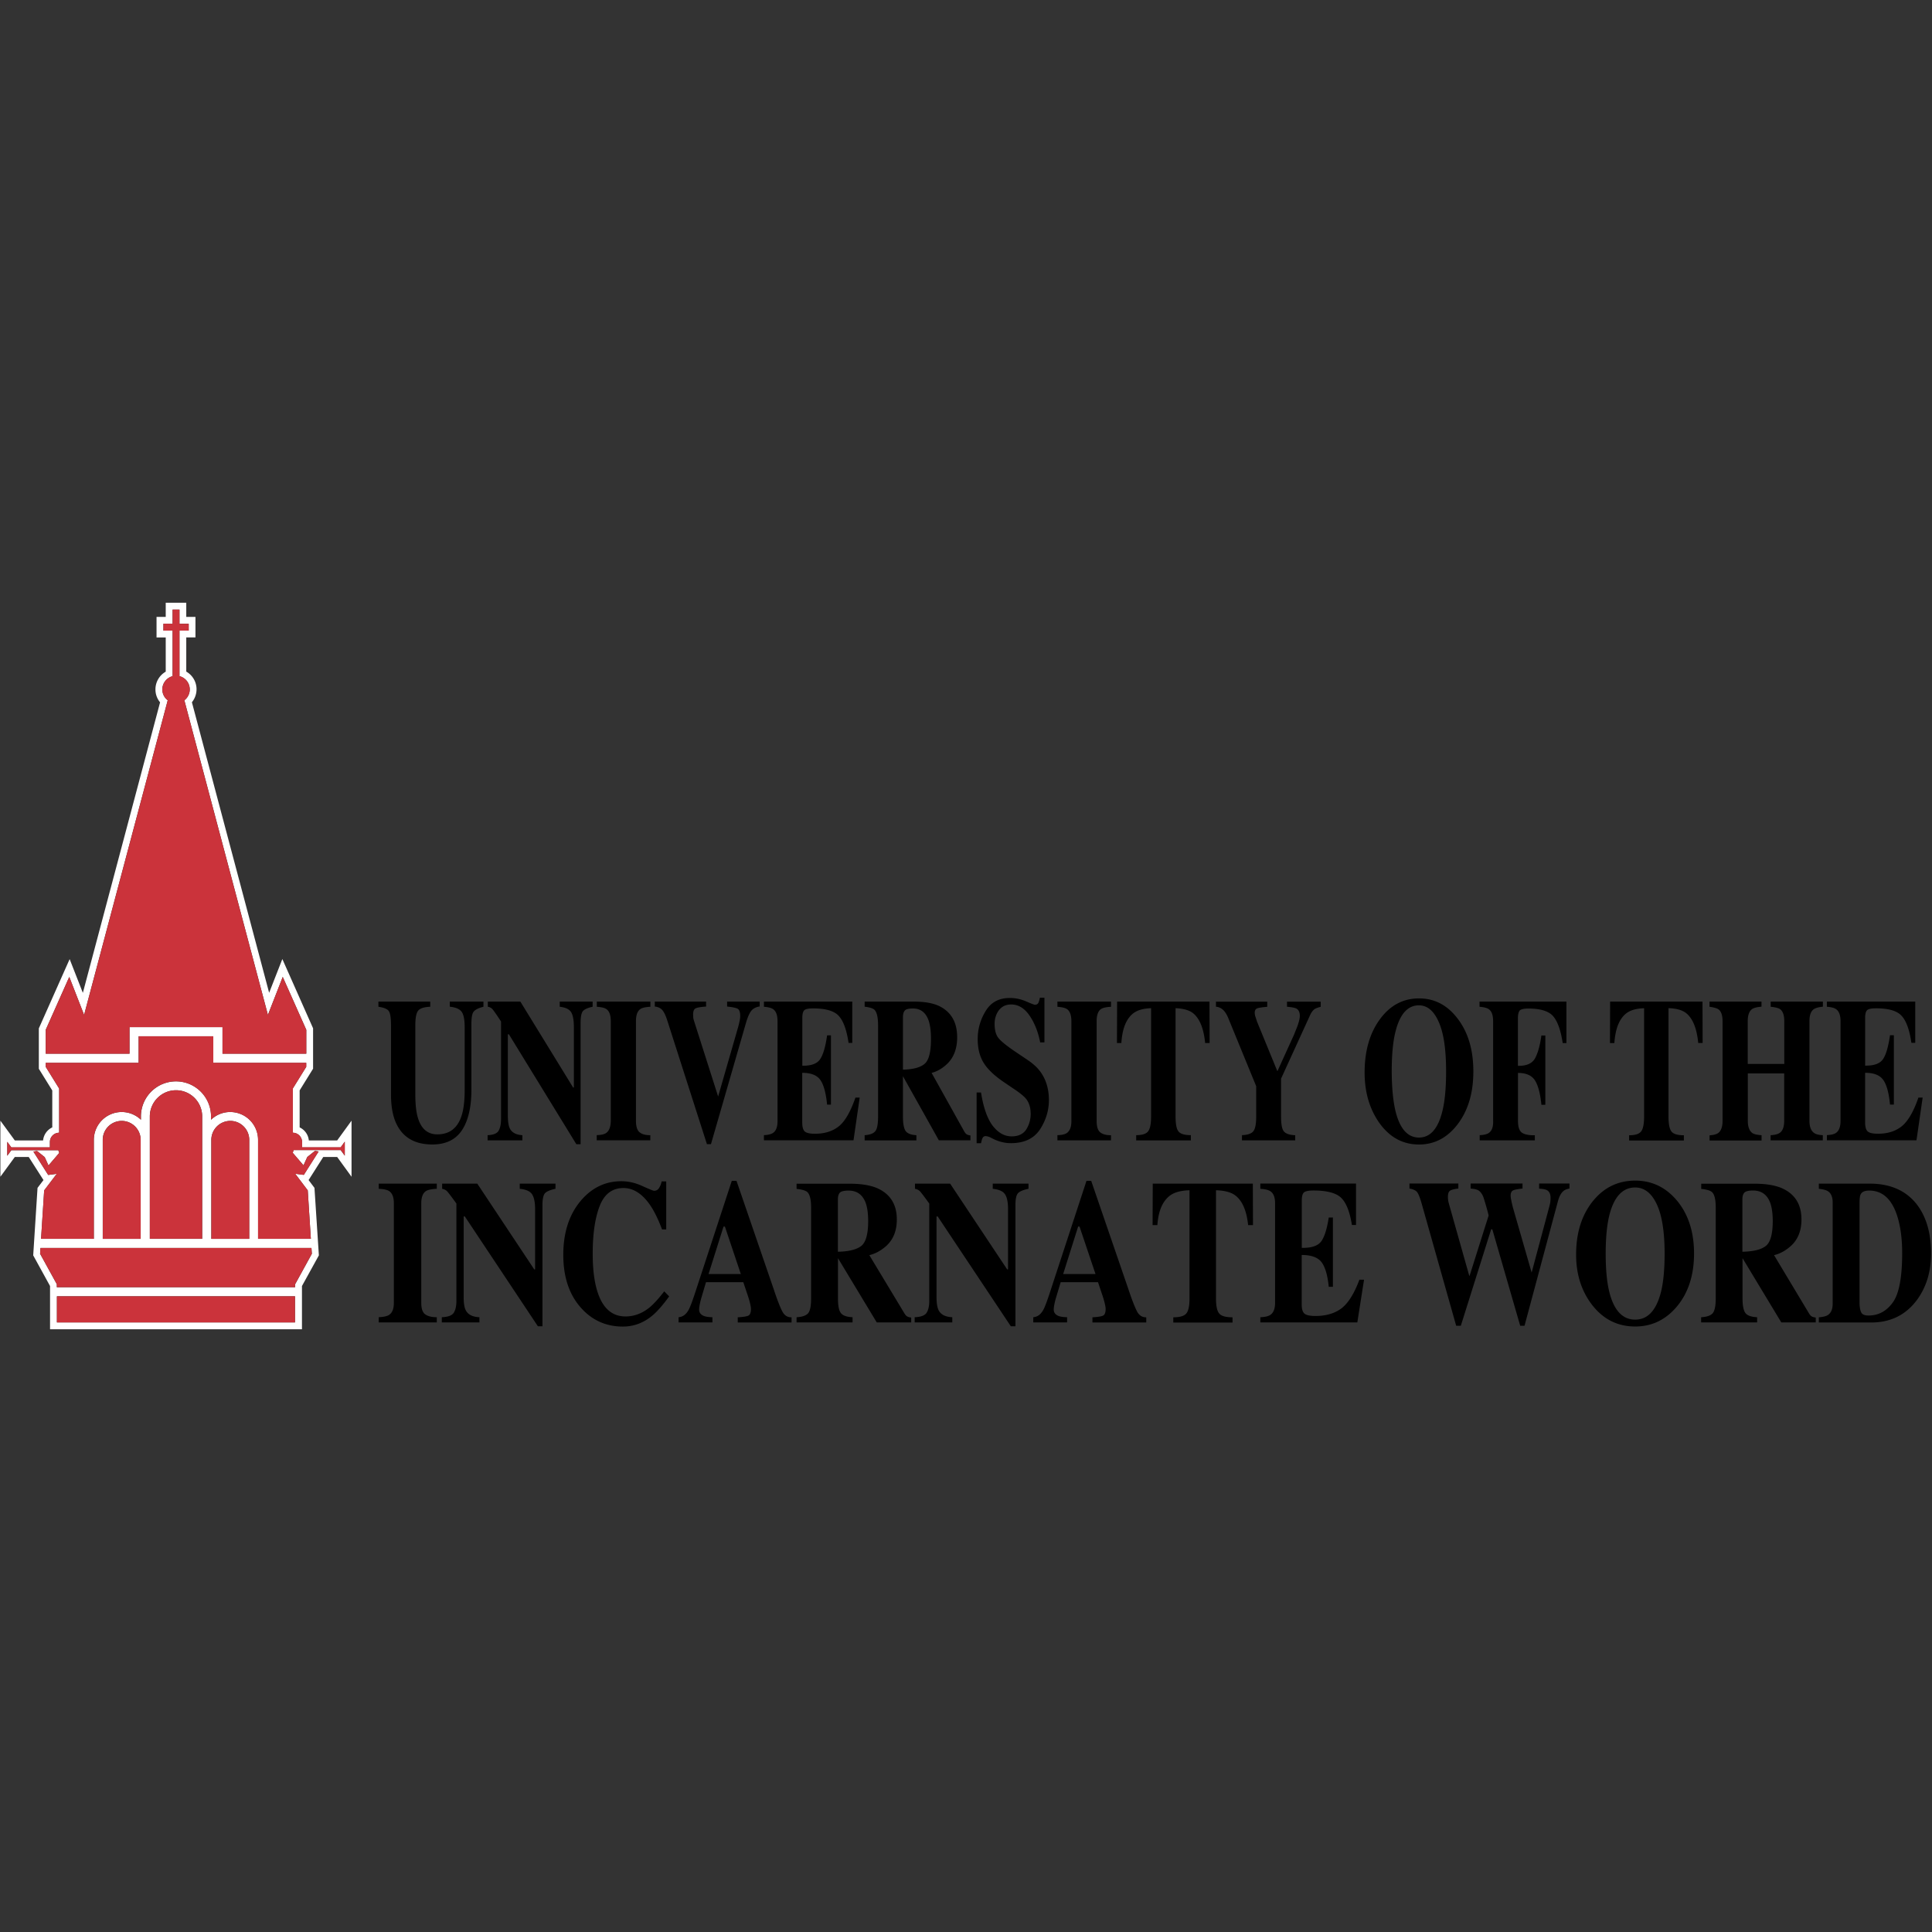 <?xml version="1.0" encoding="utf-8"?>
<svg xmlns="http://www.w3.org/2000/svg" viewBox="0 0 340 340">
  <rect x="0" y="0" width="340" height="340" fill="#333333" stroke="none"/>
  <path d="M54.349 200.7a2.827 2.827 0 0 0-1.617-2.297v-6.51l2.365-3.819v-7.108l-5.409-12.191-2.324 5.939-13.591-51.128a3.638 3.638 0 0 0 .815-2.283 3.58 3.58 0 0 0-1.808-3.112v-6.021h1.617v-3.602H32.78v-2.501h-3.615v2.501h-1.617v3.615h1.617v6.021a3.58 3.58 0 0 0-1.808 3.112 3.53 3.53 0 0 0 .815 2.283l-13.591 51.128-2.324-5.939-5.423 12.191v7.108l2.365 3.819v6.496a2.846 2.846 0 0 0-1.617 2.297H2.609L.068 197.22v9.867l2.541-3.479h2.446l2.596 4.064-1.046 1.373-.761 11.878 2.963 5.395v7.611H53.14v-7.611l2.976-5.395-.775-11.878-1.033-1.373 2.582-4.064h2.446l2.528 3.479v-9.867l-2.528 3.479h-4.988zM8.046 181.224l4.145-9.31 2.609 6.687 14.719-55.368a2.37 2.37 0 0 1-.951-1.916c0-1.114.775-2.052 1.808-2.324v-8.018h-1.617v-1.21h1.617v-2.487h1.21v2.487h1.617v1.21h-1.617v8.018a2.404 2.404 0 0 1 1.808 2.324c0 .788-.381 1.481-.951 1.916l14.705 55.368 2.609-6.687 4.145 9.31v4.2H39.155v-4.675H22.792v4.675H8.046v-4.2zm43.871 51.495h-41.9v-4.594h41.9v4.594zm2.963-12.068-2.949 5.368v.516H10.003v-.53l-2.949-5.368.068-1.019h47.69l.068 1.033zm-36.803-2.637v-17.423a3.335 3.335 0 0 1 3.33-3.33 3.34 3.34 0 0 1 3.343 3.33v17.423h-6.673zm8.29 0v-21.528c0-2.541 2.066-4.621 4.607-4.621a4.605 4.605 0 0 1 4.607 4.621v21.528h-9.214zm10.818 0v-17.423a3.34 3.34 0 0 1 3.343-3.33 3.327 3.327 0 0 1 3.33 3.33v17.423h-6.673zm23.485-17.097v2.46l-.72-.979h-8.277l-.163.476 1.903 2.202.666-1.468 1.345-1.074.652.095-2.609 4.118-1.509-.177 2.202 2.922.544 8.521H45.42V200.59a4.9 4.9 0 0 0-4.893-4.893 4.846 4.846 0 0 0-3.384 1.359v-.584a6.174 6.174 0 0 0-6.17-6.17 6.174 6.174 0 0 0-6.17 6.17v.584a4.902 4.902 0 0 0-3.398-1.359 4.91 4.91 0 0 0-4.893 4.893v17.423H7.23l.544-8.521 2.215-2.922-1.509.204-2.609-4.118.652-.095 1.345 1.074.666 1.468 1.889-2.202-.163-.476H1.998l-.72.979v-2.46l.72.979H8.78v-.951c0-.897.734-1.631 1.631-1.631v-7.774l-2.365-3.819v-.707h16.35v-4.675h13.142v4.675h16.35v.707l-2.365 3.819v7.774c.897 0 1.631.734 1.631 1.631v.951h6.795l.72-1.006z" fill="#fff"/>
  <path d="M22.792 185.437H8.046v-4.2l4.145-9.31 2.609 6.687 14.719-55.368a2.406 2.406 0 0 1-.951-1.916c0-1.114.775-2.066 1.808-2.338v-8.018h-1.617v-1.21h1.617v-2.487h1.21v2.501h1.631v1.196h-1.631v8.018a2.408 2.408 0 0 1 1.808 2.338 2.37 2.37 0 0 1-.951 1.916l14.705 55.368 2.609-6.687 4.145 9.31v4.2H39.155v-4.675H22.792v4.675zm-12.775 47.282h41.9v-4.594h-41.9v4.594zm-2.895-13.101-.068 1.019 2.949 5.368v.516H51.93v-.516l2.949-5.368-.068-1.019H7.121zm23.852-27.752a4.611 4.611 0 0 0-4.607 4.607V218h9.214v-21.528a4.611 4.611 0 0 0-4.607-4.607m-9.554 5.395a3.335 3.335 0 0 0-3.33 3.33v17.423h6.673V200.59c-.014-1.835-1.509-3.33-3.343-3.33m19.108 0a3.335 3.335 0 0 0-3.33 3.33v17.423h6.673V200.59c-.014-1.835-1.509-3.33-3.343-3.33m12.639 4.648v-.938c0-.897-.734-1.631-1.631-1.631v-7.774l2.365-3.819v-.707H37.537v-4.675H24.395v4.675H8.046v.707l2.365 3.819v7.774c-.897 0-1.631.734-1.631 1.631v.938H1.984l-.707-.979v2.46l.707-.979h8.277l.163.476-1.889 2.215-.666-1.468-1.345-1.087-.652.109 2.609 4.118 1.509-.204-2.215 2.908-.557 8.535h9.296v-17.423a4.9 4.9 0 0 1 4.893-4.893c1.318 0 2.514.516 3.384 1.359v-.584c0-3.398 2.772-6.17 6.17-6.17s6.17 2.772 6.17 6.17v.584a4.846 4.846 0 0 1 3.384-1.359 4.91 4.91 0 0 1 4.893 4.893v17.423h9.296l-.544-8.535-2.202-2.908 1.509.204 2.609-4.118-.652-.109-1.345 1.074-.666 1.468-1.889-2.215.163-.476h8.277l.72.979v-2.46l-.72.979h-6.795v.014z" fill="#cb333b"/>
  <path d="M73.62 177.827c-.353.381-.53 1.264-.53 2.65v12.096c0 1.835.163 3.262.489 4.254.584 1.862 1.712 2.8 3.384 2.8 2.079 0 3.479-1.033 4.2-3.085.408-1.128.612-2.718.612-4.757v-11.036c0-1.305-.177-2.188-.53-2.691-.353-.489-1.06-.788-2.093-.897v-.897h5.926v.911c-.87.217-1.427.503-1.699.829-.285.313-.421 1.06-.421 2.229v11.552c0 3.058-.557 5.436-1.658 7.108-1.114 1.672-2.84 2.514-5.219 2.514-3.099 0-5.219-1.25-6.36-3.724-.612-1.318-.911-3.017-.911-5.096V180.49c0-1.359-.136-2.215-.394-2.569-.272-.367-.87-.612-1.821-.747v-.911h9.119v.911c-1.046.041-1.753.258-2.093.652M87.742 199c-.285.476-.938.734-1.93.775v.911h6.116v-.911c-1.114-.068-1.862-.462-2.215-1.21-.231-.462-.34-1.25-.34-2.365v-14.175h.19l11.865 19.339h.747V180.04c0-1.101.149-1.808.421-2.12.285-.313.856-.571 1.699-.747v-.911h-5.79v.911c.992.109 1.658.421 1.998.938.326.53.489 1.413.489 2.637v10.628h-.136l-9.282-15.113h-5.722v.911a1.34 1.34 0 0 1 .802.408c.19.217.707.938 1.522 2.188v17.124c0 .924-.149 1.631-.435 2.107m18.918.394c-.326.231-.883.353-1.644.367v.911h9.432v-.897c-.843 0-1.468-.163-1.889-.516-.421-.34-.639-1.019-.639-2.025v-17.532c0-1.074.272-1.794.802-2.147.313-.204.897-.34 1.74-.381v-.911h-9.432v.911c.815.054 1.373.19 1.685.408.516.353.775 1.074.775 2.134v17.532c-.014 1.046-.285 1.78-.829 2.147m17.6-22.261v-.87h-9.024v.87c.612.068 1.074.299 1.373.68s.584 1.006.856 1.876l6.945 21.663h.707l6.143-21.269c.299-1.046.625-1.78.951-2.202.34-.408.829-.666 1.481-.761v-.856h-5.735v.87c.924.095 1.536.217 1.848.381.299.163.462.598.462 1.291 0 .285-.054.652-.163 1.114-.054.285-.136.557-.204.829l-3.52 12.218-4.254-13.346c-.054-.19-.109-.367-.122-.53l-.027-.516c0-.598.136-.965.421-1.114.272-.149.897-.258 1.862-.326m11.824 22.207c-.326.245-.87.394-1.644.421v.911h15.765l1.087-7.516h-.747c-.856 2.46-1.808 4.132-2.895 5.029-1.101.883-2.501 1.332-4.213 1.332-.924 0-1.509-.136-1.821-.408-.285-.272-.435-.802-.435-1.563v-8.752c1.536 0 2.596.421 3.194 1.264.584.843.979 2.283 1.182 4.335h.68v-12.191h-.68c-.285 2.039-.707 3.452-1.25 4.227s-1.577 1.142-3.112 1.114v-8.372c0-.68.109-1.142.326-1.373.231-.231.747-.34 1.577-.34 2.175 0 3.656.421 4.485 1.291.815.856 1.413 2.46 1.753 4.784h.652v-7.271H134.44v.911c.775.054 1.318.204 1.617.421.516.353.775 1.06.775 2.12v17.532c.014 1.019-.245 1.726-.747 2.093m17.94-.258c.34-.394.503-1.278.503-2.623v-15.983c0-1.4-.204-2.297-.598-2.732-.258-.285-.856-.476-1.767-.584v-.897h8.671c1.794 0 3.262.245 4.376.747 2.161 1.033 3.235 2.868 3.235 5.531 0 1.957-.571 3.506-1.712 4.634-.87.843-1.808 1.386-2.786 1.631l5.735 10.288c.163.285.313.462.476.544.163.095.381.149.625.177v.856h-5.559l-6.32-11.28v7.067c0 1.278.163 2.134.476 2.582.313.435.951.68 1.889.734v.911h-9.106v-.911c.897-.068 1.522-.285 1.862-.693m4.879-10.845c1.767-.041 3.031-.367 3.792-1.006.761-.625 1.142-2.079 1.142-4.376 0-1.4-.149-2.514-.435-3.316-.503-1.373-1.413-2.066-2.745-2.066-.72 0-1.196.109-1.413.353-.231.245-.34.639-.34 1.196v9.214zm19.122 11.742c-1.25 0-2.338-.612-3.303-1.835-.951-1.237-1.658-3.194-2.079-5.885h-.775v8.929h.775c.082-.394.163-.707.272-.924.095-.217.285-.326.571-.326.082 0 .177.027.285.041.109.027.231.068.353.109l.516.258a7.331 7.331 0 0 0 1.631.625 6.778 6.778 0 0 0 1.631.204c2.338 0 4.036-.802 5.11-2.406 1.046-1.617 1.577-3.343 1.577-5.164 0-1.943-.489-3.602-1.481-4.974-.53-.734-1.237-1.386-2.12-1.998l-1.998-1.345c-1.672-1.114-2.745-1.971-3.221-2.541-.489-.571-.734-1.413-.734-2.555 0-.951.258-1.753.775-2.433.53-.666 1.237-.992 2.134-.992 1.264 0 2.351.652 3.248 1.971s1.509 2.895 1.862 4.702h.747v-7.869H183a4.2 4.2 0 0 1-.258.911c-.122.217-.326.34-.612.34-.122 0-.652-.204-1.563-.598s-1.862-.598-2.84-.598c-1.93 0-3.343.761-4.267 2.297a9.272 9.272 0 0 0-1.4 4.947c0 1.658.353 3.058 1.06 4.186.693 1.128 1.903 2.27 3.615 3.425l1.726 1.169c1.074.72 1.78 1.305 2.134 1.753.53.68.788 1.563.788 2.65 0 .924-.245 1.821-.747 2.664-.544.843-1.4 1.264-2.609 1.264m9.704-.584c-.326.231-.883.353-1.644.367v.911h9.432v-.897c-.843 0-1.481-.163-1.903-.516-.421-.34-.625-1.019-.625-2.025v-17.532c0-1.074.258-1.794.788-2.147.313-.204.897-.34 1.74-.381v-.911h-9.432v.911c.802.054 1.373.19 1.685.408.516.353.775 1.074.775 2.134v17.532c.014 1.046-.272 1.78-.815 2.147m22.166-21.147c1.196.924 1.93 2.691 2.188 5.3h.788l-.027-7.285h-16.254l-.027 7.285h.775c.163-2.596.897-4.349 2.188-5.3.72-.503 1.712-.788 3.044-.829v19.04c0 1.318-.177 2.202-.53 2.637-.34.448-1.046.666-2.093.666v.924h9.622v-.924c-1.101 0-1.821-.217-2.175-.652s-.516-1.318-.516-2.65v-19.04c1.332.054 2.338.326 3.017.829m11.321-.788c.272-.122.856-.204 1.794-.285v-.911h-9.024v.897c.326.014.639.122.965.326.476.313.87.87 1.196 1.658l4.92 12.001v5.314c0 1.318-.163 2.188-.503 2.609-.326.421-.992.652-1.998.693v.911h9.364v-.897c-.965-.041-1.631-.258-1.971-.652-.353-.394-.516-1.278-.516-2.65v-6.659l5.137-11.239c.217-.462.489-.802.802-1.033.258-.136.598-.258 1.033-.367v-.911h-5.926v.897c.87.082 1.441.19 1.685.34.367.217.571.639.571 1.278 0 .408-.149 1.046-.462 1.903l-.571 1.427-2.895 6.36h-.041l-3.561-8.684-.34-1.046a2.57 2.57 0 0 1-.068-.544c.014-.381.136-.625.408-.734m35.281 20.413c-1.808 2.351-4.064 3.534-6.768 3.534-2.881 0-5.219-1.291-7.04-3.873-1.685-2.433-2.541-5.355-2.541-8.793 0-3.792.897-6.904 2.664-9.337 1.794-2.473 4.104-3.71 6.918-3.71 2.718 0 4.974 1.182 6.768 3.534 1.862 2.419 2.786 5.518 2.786 9.323s-.938 6.904-2.786 9.323m-10.954-2.514c.747 3.207 2.134 4.825 4.172 4.825 2.025 0 3.411-1.617 4.159-4.825.408-1.74.612-4.009.612-6.809 0-3.846-.421-6.755-1.291-8.698-.856-1.957-2.011-2.936-3.493-2.936-2.039 0-3.425 1.631-4.186 4.893-.408 1.74-.598 3.982-.598 6.741.014 2.813.231 5.083.625 6.809m16.513 3.982c-.326.245-.883.394-1.658.421v.911h9.704v-.897c-1.006.027-1.74-.122-2.229-.421-.476-.299-.734-1.006-.734-2.12v-8.426c1.441 0 2.446.448 3.004 1.345s.924 2.324 1.114 4.267h.693v-12.2h-.693c-.258 1.876-.666 3.248-1.169 4.104-.516.856-1.509 1.264-2.963 1.237v-8.372c0-.652.109-1.101.313-1.359.217-.231.72-.353 1.509-.353 2.134 0 3.588.448 4.376 1.345.788.911 1.345 2.487 1.685 4.73h.652v-7.298h-15.289v.911c.802.068 1.359.217 1.658.448.489.353.734 1.06.734 2.12v17.505c.041 1.006-.204 1.726-.707 2.093m37.551-23.077h-16.254l-.027 7.298h.775c.177-2.596.897-4.349 2.188-5.3.707-.503 1.712-.788 3.044-.829v19.04c0 1.318-.177 2.202-.53 2.65s-1.06.666-2.107.666v.924h9.636v-.924c-1.114 0-1.821-.217-2.175-.652s-.53-1.318-.53-2.65v-19.068c1.359.041 2.365.326 3.044.829 1.21.924 1.93 2.691 2.188 5.3h.775l-.027-7.285zm7.964 10.954v-7.516c0-1.046.258-1.74.761-2.12.313-.217.856-.353 1.658-.421v-.897h-9.147v.911c.802.109 1.332.272 1.617.476.448.367.68 1.06.68 2.079v17.518c0 1.046-.258 1.753-.747 2.134-.313.231-.815.367-1.536.421v.911h9.147v-.938c-.747-.041-1.278-.163-1.604-.367-.544-.381-.815-1.101-.815-2.175v-8.331h6.401v8.331c0 1.033-.245 1.74-.747 2.107-.313.245-.883.394-1.644.435v.911h9.187v-.911c-.72-.041-1.237-.163-1.536-.394-.544-.381-.815-1.087-.815-2.147v-17.532c0-1.019.245-1.726.734-2.079.285-.217.829-.381 1.631-.462v-.897h-9.187v.911c.802.082 1.373.217 1.672.435.476.367.72 1.06.72 2.107v7.516h-6.428v-.014zm15.575 12.123c-.326.245-.87.394-1.644.421v.911h15.765l1.087-7.516h-.747c-.843 2.46-1.821 4.132-2.908 5.029-1.087.883-2.487 1.332-4.2 1.332-.911 0-1.522-.136-1.821-.408s-.448-.802-.448-1.563v-8.752c1.549 0 2.596.421 3.194 1.264s.992 2.283 1.182 4.335h.68V182.19h-.68c-.299 2.052-.707 3.452-1.25 4.227s-1.577 1.142-3.126 1.114v-8.372c0-.68.109-1.142.34-1.373s.747-.34 1.577-.34c2.161 0 3.669.421 4.471 1.291.829.856 1.413 2.46 1.753 4.784h.68v-7.257H321.5v.911c.788.054 1.318.204 1.617.421.516.353.788 1.06.788 2.12v17.532c0 1.019-.258 1.726-.761 2.093m-256.496 9.867c.87.041 1.481.177 1.821.394.557.367.843 1.074.843 2.147v17.518c0 1.074-.285 1.794-.883 2.161-.353.217-.965.34-1.78.381v.911h10.22v-.911c-.911 0-1.59-.177-2.052-.516s-.68-1.006-.68-2.025V211.75c0-1.074.285-1.794.856-2.161.34-.204.965-.34 1.876-.381v-.911h-10.22v.911zm24.817 0c1.087.109 1.808.421 2.161.951s.544 1.4.544 2.623v10.614h-.149l-10.03-15.099h-6.184v.911c.353.068.639.204.856.421s.761.938 1.658 2.175v17.124c0 .924-.163 1.631-.476 2.107s-1.019.734-2.093.775v.911h6.619v-.911c-1.21-.054-2.011-.462-2.392-1.21-.258-.462-.381-1.25-.381-2.365v-14.161h.204L94.659 233.4h.802v-21.297c0-1.101.163-1.808.462-2.134.313-.313.924-.571 1.835-.761v-.911h-6.292v.911zm22.805 20.916c-1.291 1.033-2.691 1.549-4.2 1.549-2.446 0-4.132-1.563-5.029-4.689-.489-1.672-.734-3.792-.734-6.374 0-3.52.421-6.32 1.237-8.399s2.202-3.139 4.172-3.139c1.726 0 3.275.979 4.648 2.936.734 1.06 1.454 2.514 2.147 4.349h.734v-8.453h-.815c-.054.394-.204.761-.421 1.128-.217.353-.516.53-.897.53-.149 0-.829-.285-2.079-.843-1.237-.571-2.473-.843-3.683-.843-2.813 0-5.192 1.142-7.121 3.411-2.066 2.433-3.099 5.627-3.099 9.541 0 3.968 1.074 7.121 3.235 9.459 1.943 2.12 4.376 3.167 7.244 3.167 1.889 0 3.602-.625 5.137-1.889.87-.707 1.876-1.848 3.017-3.425l-.87-.883c-1.006 1.305-1.876 2.256-2.623 2.868m23.485.802c.353.612.87.911 1.549.897v.911h-9.473v-.911c.951-.054 1.577-.149 1.876-.299s.448-.544.448-1.169c0-.285-.082-.72-.231-1.291a18.665 18.665 0 0 0-.381-1.237l-.734-2.188h-6.564l-.829 2.8c-.258.924-.381 1.604-.381 2.025 0 .53.285.897.843 1.128.34.122.829.204 1.495.217v.911h-5.953v-.911c.707-.054 1.264-.448 1.699-1.182.285-.462.666-1.468 1.182-3.031l6.483-19.788h.829l6.524 19c.707 2.134 1.25 3.493 1.617 4.118m-7.38-6.714-2.8-8.358h-.245l-2.637 8.358h5.681zm28.799 6.931c.163.272.34.462.516.544.177.095.394.149.666.177v.856h-6.061l-6.809-11.28h-.014v7.067c0 1.278.163 2.134.516 2.569.34.448 1.019.68 2.052.734v.911h-9.853v-.911c.992-.054 1.658-.285 2.025-.693.353-.408.53-1.278.53-2.623v-15.969c0-1.4-.217-2.31-.639-2.718-.285-.285-.924-.476-1.916-.584v-.911h9.391c1.957 0 3.534.258 4.743.761 2.338 1.019 3.506 2.868 3.506 5.531 0 1.971-.612 3.52-1.848 4.648-.938.843-1.943 1.386-2.99 1.631l6.184 10.261m-7.624-11.865c.815-.625 1.237-2.079 1.237-4.376 0-1.4-.163-2.501-.476-3.316-.544-1.373-1.536-2.066-2.963-2.066-.788 0-1.291.122-1.536.353-.231.245-.353.639-.353 1.196v9.214c1.903-.041 3.275-.367 4.091-1.006m23.145-10.071c1.087.109 1.808.421 2.161.951.367.53.544 1.4.544 2.623v10.614h-.149l-10.043-15.099h-6.184v.911c.353.068.639.204.856.421s.761.938 1.658 2.175v17.124c0 .924-.163 1.631-.476 2.107s-1.019.734-2.093.775v.911h6.619v-.911c-1.21-.054-2.011-.462-2.392-1.21-.245-.462-.381-1.25-.381-2.365v-14.161h.204l12.87 19.326h.815v-21.297c0-1.101.149-1.808.462-2.134.299-.313.924-.571 1.835-.761v-.911h-6.292v.911h-.014zm25.482 21.718c.367.612.883.911 1.549.897v.911h-9.473v-.911c.951-.054 1.577-.149 1.876-.299s.448-.544.448-1.169c0-.285-.082-.72-.231-1.291a18.665 18.665 0 0 0-.381-1.237l-.734-2.188h-6.564l-.843 2.8c-.258.924-.381 1.604-.381 2.025 0 .53.285.897.843 1.128.34.122.843.204 1.509.217v.911h-5.953v-.911c.707-.054 1.264-.448 1.699-1.182.285-.462.666-1.468 1.182-3.031l6.483-19.788h.829l6.524 19c.707 2.134 1.264 3.493 1.617 4.118m-7.38-6.714-2.813-8.358h-.245l-2.637 8.358h5.694zm10.071-15.915-.027 7.298h.843c.177-2.596.979-4.349 2.365-5.3.761-.503 1.848-.788 3.289-.829v19.04c0 1.318-.19 2.202-.571 2.65s-1.128.666-2.283.666v.924h10.424v-.924c-1.182 0-1.971-.217-2.338-.666-.381-.435-.571-1.318-.571-2.65v-19.04c1.454.041 2.555.326 3.289.829 1.305.924 2.093 2.691 2.365 5.3h.856l-.027-7.298h-17.613zm33.216 21.949c-1.182.883-2.705 1.345-4.566 1.345-.992 0-1.644-.149-1.957-.421-.313-.285-.476-.802-.476-1.563v-8.752c1.672 0 2.827.421 3.479 1.25.639.843 1.074 2.283 1.278 4.349h.734v-12.191h-.734c-.313 2.052-.775 3.452-1.345 4.227-.598.775-1.726 1.142-3.398 1.114v-8.372c0-.68.122-1.142.367-1.373s.815-.353 1.699-.353c2.351 0 3.982.435 4.865 1.291s1.522 2.46 1.889 4.784h.72v-7.298h-16.839v.924c.843.054 1.427.204 1.753.421.557.353.843 1.06.843 2.12v17.518c0 1.033-.272 1.74-.815 2.12-.353.245-.951.394-1.78.421v.911h17.07l1.182-7.516h-.815c-.924 2.473-1.971 4.132-3.153 5.042m34.765-21.065c.693.041 1.169.136 1.413.285.408.231.612.68.612 1.345a6.98 6.98 0 0 1-.054.802 8.08 8.08 0 0 1-.149.666l-3.126 11.674-3.289-11.43a19.93 19.93 0 0 1-.313-1.386 3.966 3.966 0 0 1-.095-.68c0-.489.136-.815.408-.951.285-.149.856-.245 1.685-.34v-.883h-9.133v.883c.68.054 1.155.177 1.413.353.272.177.516.476.72.897.122.231.313.87.612 1.889.285 1.019.421 1.563.421 1.617l-3.343 10.587h-.068l-3.574-12.666a3.57 3.57 0 0 1-.136-.639 4.11 4.11 0 0 1-.041-.544c0-.584.122-.965.394-1.128.258-.163.747-.285 1.441-.367v-.883h-8.603v.883c.557.095.979.272 1.25.516.258.258.516.856.802 1.794l6.17 21.84h.815l5.341-16.975h.204l4.906 16.975h.761l5.858-21.84c.231-.897.571-1.522 1.006-1.889.245-.204.598-.34 1.046-.421v-.883h-5.341v.897h-.014zm16.92-1.413c2.949 0 5.395 1.182 7.353 3.52 1.998 2.406 3.004 5.518 3.004 9.31 0 3.805-1.006 6.904-3.004 9.31-1.971 2.351-4.403 3.534-7.353 3.534-3.126 0-5.667-1.291-7.638-3.873-1.835-2.419-2.759-5.341-2.759-8.78 0-3.792.965-6.89 2.881-9.323 1.957-2.46 4.458-3.697 7.516-3.697m4.526 19.652c.435-1.74.652-4.023.652-6.809 0-3.846-.462-6.741-1.386-8.698s-2.188-2.936-3.792-2.936c-2.215 0-3.724 1.631-4.553 4.893-.421 1.726-.639 3.982-.639 6.741 0 2.813.217 5.083.652 6.809.815 3.207 2.324 4.811 4.539 4.811 2.202 0 3.697-1.604 4.526-4.811m26.067 3.724c.163.272.34.462.516.544.177.095.394.149.666.177v.856h-6.061l-6.809-11.28h-.014v7.067c0 1.278.177 2.134.516 2.569.34.448 1.019.68 2.052.734v.911h-9.853v-.911c.992-.054 1.658-.285 2.025-.693.353-.408.544-1.278.544-2.623v-15.969c0-1.386-.204-2.297-.639-2.718-.285-.285-.924-.476-1.916-.584v-.911h9.405c1.957 0 3.52.258 4.73.761 2.351 1.019 3.506 2.868 3.506 5.531 0 1.971-.612 3.52-1.848 4.648-.938.843-1.93 1.386-2.976 1.631l6.157 10.261m-7.624-11.865c.815-.625 1.237-2.079 1.237-4.376 0-1.4-.163-2.501-.476-3.316-.544-1.373-1.536-2.079-2.976-2.079-.775 0-1.291.122-1.536.367-.231.245-.353.639-.353 1.196v9.214c1.916-.041 3.289-.367 4.104-1.006m26.529-7.407c1.699 2.161 2.569 5.069 2.569 8.725 0 3.262-.87 6.034-2.582 8.304-1.957 2.555-4.607 3.833-7.937 3.833h-9.228v-.911c.734-.054 1.264-.19 1.577-.394.571-.367.856-1.033.856-1.998V211.6c0-.924-.272-1.59-.802-1.943-.313-.217-.856-.367-1.631-.448v-.911h8.929c3.602 0 6.347 1.196 8.25 3.574m-4.186 17.369c1.114-1.509 1.672-4.417 1.672-8.712 0-2.555-.299-4.757-.883-6.578-.965-2.963-2.609-4.431-4.906-4.431-.761 0-1.25.204-1.481.598-.163.258-.231.761-.231 1.509v17.79c.027.734.136 1.278.326 1.604s.612.489 1.25.489c1.74 0 3.153-.761 4.254-2.27"/>
</svg>